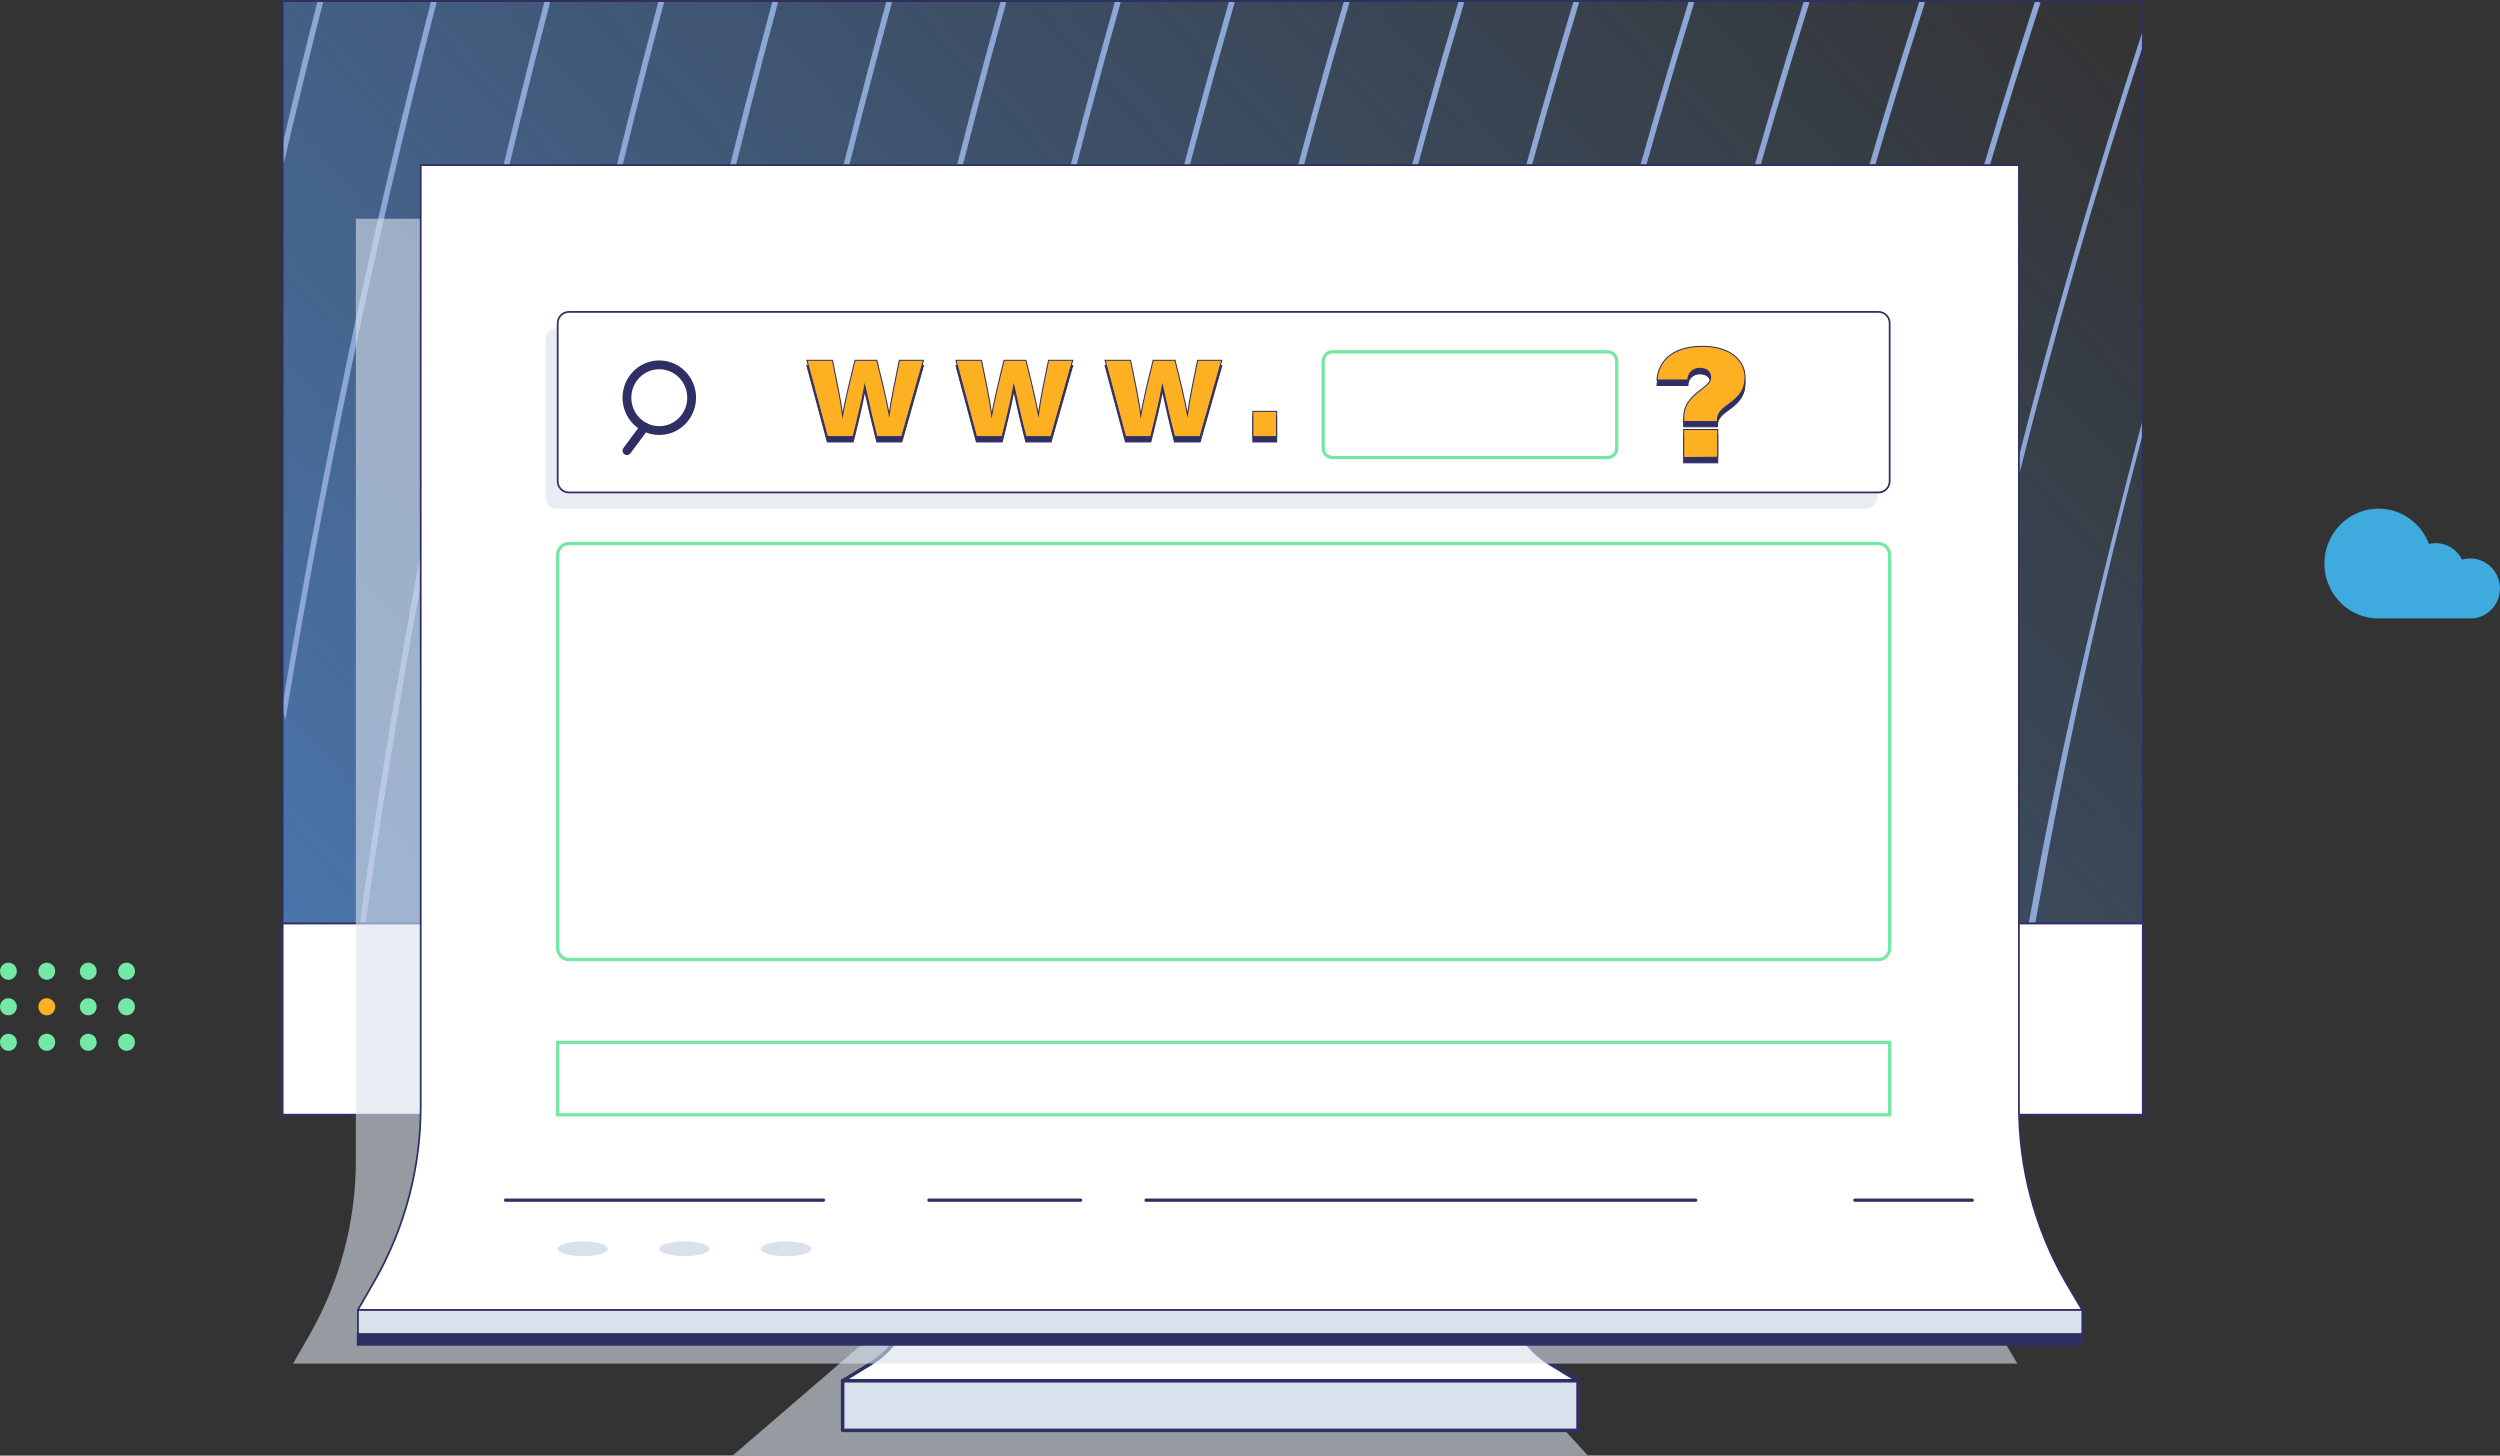 <svg width="383" height="223" viewBox="0 0 383 223" fill="none" xmlns="http://www.w3.org/2000/svg">
<rect x="0" y="0" width="383" height="223" fill="#333333" stroke="none"/>
<g style="mix-blend-mode:multiply" opacity="0.6">
<path d="M132.406 205.638L112.238 223H243.26L227.056 205.193L195.261 206.155L132.406 205.638Z" fill="#D9E1ED"/>
</g>
<path d="M241.758 211.537H129.094L133.494 208.846C135.366 207.701 136.915 206.083 137.991 204.151C139.066 202.218 139.632 200.036 139.633 197.816V170.782H231.219V197.816C231.22 200.036 231.786 202.218 232.861 204.151C233.937 206.083 235.486 207.701 237.358 208.846L241.758 211.537Z" fill="white" stroke="#2F2F65" stroke-width="0.54" stroke-linecap="round" stroke-linejoin="round"/>
<path d="M241.758 211.537H129.094V219.131H241.758V211.537Z" fill="#D9E1ED" stroke="#2F2F65" stroke-width="0.54" stroke-linecap="round" stroke-linejoin="round"/>
<path d="M328.271 141.489H43.304V170.782H328.271V141.489Z" fill="#2F2F65" stroke="#2F2F65" stroke-width="0.54" stroke-linecap="round" stroke-linejoin="round"/>
<path d="M328.271 0.156H43.304V141.922H328.271V0.156Z" fill="url(#paint0_linear_10143_176781)"/>
<path d="M43.445 25.147L43.244 22.3C45.054 14.574 46.639 8.074 48.661 0.096L49.501 0.312C47.479 8.29 45.255 17.433 43.445 25.147Z" fill="#8CA6D5"/>
<path d="M55.913 142.018L55.049 141.898C61.782 94.117 71.261 46.776 83.437 0.12L84.277 0.348C72.108 46.968 62.637 94.273 55.913 142.018ZM43.742 110.202L43.185 108.58C49.277 71.706 56.764 36.189 66.061 0.096L66.901 0.312C57.604 36.405 49.809 73.352 43.742 110.202Z" fill="#8CA6D5"/>
<path d="M89.918 142.018L89.055 141.898C96.004 94.083 105.788 46.738 118.354 0.12L119.193 0.36C106.637 46.938 96.861 94.243 89.918 142.018ZM72.909 142.018L72.046 141.898C78.892 94.101 88.526 46.758 100.895 0.12L101.735 0.348C89.376 46.951 79.75 94.257 72.909 142.018Z" fill="#8CA6D5"/>
<path d="M123.961 142.03L123.097 141.898C130.265 94.048 140.359 46.697 153.318 0.12L154.158 0.36C141.206 46.901 131.121 94.216 123.961 142.03ZM106.94 142.03L106.076 141.898C113.135 94.067 123.066 46.72 135.813 0.12L136.652 0.36C123.912 46.924 113.989 94.236 106.94 142.03Z" fill="#8CA6D5"/>
<path d="M157.991 142.03L157.127 141.885C164.527 93.997 174.946 46.64 188.319 0.107L189.158 0.348C175.787 46.847 165.376 94.172 157.991 142.03ZM140.958 142.03L140.095 141.885C147.402 94.016 157.673 46.663 170.848 0.107L171.688 0.348C158.526 46.87 148.274 94.192 140.994 142.03H140.958Z" fill="#8CA6D5"/>
<path d="M192.103 142.03L191.24 141.885C198.895 93.955 209.667 46.592 223.484 0.107L224.312 0.372C210.505 46.816 199.745 94.139 192.103 142.03ZM175.059 142.03L174.195 141.885C181.725 93.976 192.322 46.616 205.919 0.107L206.747 0.36C193.159 46.832 182.574 94.156 175.059 142.03Z" fill="#8CA6D5"/>
<path d="M226.216 142.03L225.352 141.885C233.277 93.907 244.43 46.537 258.732 0.107L259.56 0.372C245.269 46.761 234.129 94.091 226.216 142.03ZM209.159 142.03L208.296 141.885C216.083 93.931 227.041 46.565 241.096 0.107L241.924 0.372C227.874 46.788 216.927 94.115 209.159 142.03Z" fill="#8CA6D5"/>
<path d="M260.364 142.03L259.513 141.885C267.71 93.853 279.26 46.475 294.075 0.107L294.903 0.372C280.097 46.699 268.555 94.038 260.364 142.03ZM243.273 142.03L242.421 141.885C250.487 93.883 261.834 46.509 276.38 0.107L277.208 0.372C262.671 46.733 251.332 94.067 243.273 142.03Z" fill="#8CA6D5"/>
<path d="M294.536 142.042L293.685 141.886C302.046 95.337 313.619 49.442 328.318 4.542V6.945C313.896 51.1 302.607 96.248 294.536 142.042ZM277.444 142.042L276.593 141.898C284.94 93.838 296.7 46.455 311.782 0.12L312.61 0.396C297.546 46.685 285.798 94.02 277.456 142.03L277.444 142.042Z" fill="#8CA6D5"/>
<path d="M311.758 141.694L310.8 141.441C315.436 115.681 321.54 89.776 328.223 64.389L328.365 66.155C321.646 91.471 316.347 115.945 311.758 141.694Z" fill="#8CA6D5"/>
<path d="M328.271 0.168H43.304V141.489H328.271V0.168Z" stroke="#2F2F65" stroke-width="0.27" stroke-linecap="round" stroke-linejoin="round"/>
<path d="M328.271 141.478H43.304V170.77H328.271V141.478Z" fill="white" stroke="#2F2F65" stroke-width="0.27" stroke-linecap="round" stroke-linejoin="round"/>
<path d="M19.387 150.104C20.099 150.104 20.676 149.517 20.676 148.794C20.676 148.071 20.099 147.484 19.387 147.484C18.675 147.484 18.098 148.071 18.098 148.794C18.098 149.517 18.675 150.104 19.387 150.104Z" fill="#74E8A6"/>
<path d="M13.52 150.104C14.232 150.104 14.809 149.517 14.809 148.794C14.809 148.071 14.232 147.484 13.52 147.484C12.808 147.484 12.23 148.071 12.23 148.794C12.23 149.517 12.808 150.104 13.52 150.104Z" fill="#74E8A6"/>
<path d="M19.387 155.547C20.099 155.547 20.676 154.961 20.676 154.237C20.676 153.514 20.099 152.928 19.387 152.928C18.675 152.928 18.098 153.514 18.098 154.237C18.098 154.961 18.675 155.547 19.387 155.547Z" fill="#74E8A6"/>
<path d="M13.52 155.547C14.232 155.547 14.809 154.961 14.809 154.237C14.809 153.514 14.232 152.928 13.52 152.928C12.808 152.928 12.23 153.514 12.23 154.237C12.23 154.961 12.808 155.547 13.52 155.547Z" fill="#74E8A6"/>
<path d="M19.387 160.989C20.099 160.989 20.676 160.403 20.676 159.68C20.676 158.956 20.099 158.37 19.387 158.37C18.675 158.37 18.098 158.956 18.098 159.68C18.098 160.403 18.675 160.989 19.387 160.989Z" fill="#74E8A6"/>
<path d="M13.52 160.989C14.232 160.989 14.809 160.403 14.809 159.68C14.809 158.956 14.232 158.37 13.52 158.37C12.808 158.37 12.23 158.956 12.23 159.68C12.23 160.403 12.808 160.989 13.52 160.989Z" fill="#74E8A6"/>
<path d="M7.168 150.104C7.88 150.104 8.457 149.517 8.457 148.794C8.457 148.071 7.88 147.484 7.168 147.484C6.456 147.484 5.879 148.071 5.879 148.794C5.879 149.517 6.456 150.104 7.168 150.104Z" fill="#74E8A6"/>
<path d="M1.289 150.104C2.001 150.104 2.579 149.517 2.579 148.794C2.579 148.071 2.001 147.484 1.289 147.484C0.577 147.484 0 148.071 0 148.794C0 149.517 0.577 150.104 1.289 150.104Z" fill="#74E8A6"/>
<path d="M7.168 155.547C7.88 155.547 8.457 154.961 8.457 154.237C8.457 153.514 7.88 152.928 7.168 152.928C6.456 152.928 5.879 153.514 5.879 154.237C5.879 154.961 6.456 155.547 7.168 155.547Z" fill="#FDB022"/>
<path d="M1.289 155.547C2.001 155.547 2.579 154.961 2.579 154.237C2.579 153.514 2.001 152.928 1.289 152.928C0.577 152.928 0 153.514 0 154.237C0 154.961 0.577 155.547 1.289 155.547Z" fill="#74E8A6"/>
<path d="M7.168 160.989C7.88 160.989 8.457 160.403 8.457 159.68C8.457 158.956 7.88 158.37 7.168 158.37C6.456 158.37 5.879 158.956 5.879 159.68C5.879 160.403 6.456 160.989 7.168 160.989Z" fill="#74E8A6"/>
<path d="M1.289 160.989C2.001 160.989 2.579 160.403 2.579 159.68C2.579 158.956 2.001 158.37 1.289 158.37C0.577 158.37 0 158.956 0 159.68C0 160.403 0.577 160.989 1.289 160.989Z" fill="#74E8A6"/>
<path d="M382.988 90.161C382.988 91.32 382.557 92.436 381.78 93.285C381.003 94.134 379.939 94.653 378.801 94.739H363.992C362.501 94.667 361.057 94.187 359.813 93.35C358.568 92.513 357.569 91.35 356.922 89.984C356.275 88.618 356.004 87.099 356.136 85.589C356.269 84.079 356.801 82.633 357.676 81.405C358.552 80.177 359.737 79.212 361.108 78.613C362.479 78.013 363.984 77.801 365.464 77.999C366.944 78.197 368.343 78.797 369.515 79.737C370.686 80.676 371.586 81.92 372.118 83.336C372.451 83.25 372.792 83.206 373.135 83.204C373.976 83.206 374.799 83.444 375.515 83.892C376.231 84.339 376.811 84.978 377.192 85.739C377.612 85.617 378.046 85.556 378.482 85.559C379.075 85.561 379.662 85.681 380.21 85.913C380.758 86.145 381.255 86.484 381.673 86.912C382.092 87.339 382.423 87.846 382.649 88.403C382.874 88.961 382.99 89.558 382.988 90.161Z" fill="#3FAADD"/>
<path d="M184.569 159.993C186.45 159.993 187.975 158.444 187.975 156.533C187.975 154.622 186.45 153.072 184.569 153.072C182.687 153.072 181.162 154.622 181.162 156.533C181.162 158.444 182.687 159.993 184.569 159.993Z" stroke="#2F2F65" stroke-width="0.47" stroke-linecap="round" stroke-linejoin="round"/>
<g style="mix-blend-mode:multiply" opacity="0.6">
<path d="M309.062 208.906H44.9L47.42 204.508C52.083 196.366 54.532 187.111 54.517 177.691V33.51H299.362V177.691C299.352 187.11 301.801 196.364 306.459 204.508L309.062 208.906Z" fill="#D9E1ED"/>
</g>
<path d="M318.997 200.687H54.824L57.355 196.29C62.02 188.148 64.469 178.892 64.452 169.472V25.291H309.298V169.472C309.287 178.892 311.736 188.145 316.395 196.29L318.997 200.687Z" fill="white" stroke="#2F2F65" stroke-width="0.27" stroke-linecap="round" stroke-linejoin="round"/>
<path d="M319.009 200.688H54.836V204.592H319.009V200.688Z" fill="#D9E1ED" stroke="#2F2F65" stroke-width="0.27" stroke-linecap="round" stroke-linejoin="round"/>
<path d="M319.162 204.232H54.658V206.167H319.162V204.232Z" fill="#2F2F65"/>
<path d="M77.451 183.866H126.148" stroke="#2F2F65" stroke-width="0.51" stroke-linecap="round" stroke-linejoin="round"/>
<path d="M142.318 183.866H165.549" stroke="#2F2F65" stroke-width="0.51" stroke-linecap="round" stroke-linejoin="round"/>
<path d="M175.579 183.866H259.773" stroke="#2F2F65" stroke-width="0.51" stroke-linecap="round" stroke-linejoin="round"/>
<path d="M302.142 183.866H284.175" stroke="#2F2F65" stroke-width="0.51" stroke-linecap="round" stroke-linejoin="round"/>
<path d="M287.782 83.276H87.151C86.203 83.276 85.436 84.056 85.436 85.019V145.262C85.436 146.224 86.203 147.004 87.151 147.004H287.782C288.729 147.004 289.497 146.224 289.497 145.262V85.019C289.497 84.056 288.729 83.276 287.782 83.276Z" stroke="#74E7A5" stroke-width="0.5" stroke-miterlimit="10"/>
<path d="M289.497 159.692H85.436V170.782H289.497V159.692Z" stroke="#74E7A5" stroke-width="0.5" stroke-miterlimit="10"/>
<path d="M89.28 192.445C91.409 192.445 93.136 191.94 93.136 191.316C93.136 190.692 91.409 190.187 89.28 190.187C87.15 190.187 85.424 190.692 85.424 191.316C85.424 191.94 87.15 192.445 89.28 192.445Z" fill="#D9E1ED"/>
<path d="M104.858 192.445C106.988 192.445 108.714 191.94 108.714 191.316C108.714 190.692 106.988 190.187 104.858 190.187C102.728 190.187 101.002 190.692 101.002 191.316C101.002 191.94 102.728 192.445 104.858 192.445Z" fill="#D9E1ED"/>
<path d="M120.436 192.445C122.566 192.445 124.292 191.94 124.292 191.316C124.292 190.692 122.566 190.187 120.436 190.187C118.306 190.187 116.58 190.692 116.58 191.316C116.58 191.94 118.306 192.445 120.436 192.445Z" fill="#D9E1ED"/>
<g style="mix-blend-mode:multiply" opacity="0.6">
<path d="M285.926 50.259H85.294C84.347 50.259 83.579 51.039 83.579 52.001V76.175C83.579 77.138 84.347 77.918 85.294 77.918H285.926C286.873 77.918 287.641 77.138 287.641 76.175V52.001C287.641 51.039 286.873 50.259 285.926 50.259Z" fill="#D9E1ED"/>
</g>
<path d="M287.782 47.783H87.151C86.203 47.783 85.436 48.563 85.436 49.525V73.7C85.436 74.662 86.203 75.442 87.151 75.442H287.782C288.729 75.442 289.497 74.662 289.497 73.7V49.525C289.497 48.563 288.729 47.783 287.782 47.783Z" fill="white" stroke="#2F2F65" stroke-width="0.27" stroke-linecap="round" stroke-linejoin="round"/>
<path d="M101.002 65.962C103.739 65.962 105.958 63.708 105.958 60.928C105.958 58.148 103.739 55.894 101.002 55.894C98.265 55.894 96.046 58.148 96.046 60.928C96.046 63.708 98.265 65.962 101.002 65.962Z" stroke="#2F2F65" stroke-width="1.35" stroke-linecap="round" stroke-linejoin="round"/>
<path d="M98.743 65.41L96.046 69.039" stroke="#2F2F65" stroke-width="1.35" stroke-linecap="round" stroke-linejoin="round"/>
<path d="M126.752 67.705L123.617 56.002H127.532C128.041 58.585 128.798 62.01 129.082 64.412C129.508 62.01 130.336 58.609 130.986 56.002H134.334C134.961 58.501 135.8 62.01 136.226 64.316C136.546 61.829 137.303 58.393 137.776 56.002H141.478L138.154 67.705H134.334C133.707 65.242 132.95 62.022 132.488 59.871C132.11 61.998 131.365 65.073 130.702 67.705H126.752Z" fill="#2F2F65" stroke="#2F2F65" stroke-width="0.16" stroke-miterlimit="10"/>
<path d="M149.592 67.705L146.458 56.002H150.361C150.882 58.585 151.639 62.01 151.923 64.412C152.348 62.01 153.165 58.609 153.827 56.002H157.174C157.813 58.501 158.653 62.01 159.079 64.316C159.41 61.829 160.155 58.393 160.64 56.002H164.342L161.019 67.705H157.163C156.524 65.242 155.779 62.022 155.317 59.871C154.939 61.998 154.194 65.073 153.531 67.705H149.592Z" fill="#2F2F65" stroke="#2F2F65" stroke-width="0.16" stroke-miterlimit="10"/>
<path d="M172.432 67.705L169.298 56.002H173.201C173.722 58.585 174.479 62.01 174.763 64.412C175.188 62.01 176.005 58.609 176.667 56.002H180.014C180.653 58.501 181.493 62.01 181.919 64.316C182.25 61.829 182.995 58.393 183.48 56.002H187.182L183.858 67.705H179.931C179.293 65.242 178.548 62.022 178.086 59.871C177.708 61.998 176.963 65.073 176.3 67.705H172.432Z" fill="#2F2F65" stroke="#2F2F65" stroke-width="0.16" stroke-miterlimit="10"/>
<path d="M191.938 67.705V63.824H195.581V67.705H191.938Z" fill="#2F2F65" stroke="#2F2F65" stroke-width="0.16" stroke-miterlimit="10"/>
<path d="M257.939 65.374V64.893C257.939 63.163 258.613 62.022 260.66 60.484C261.736 59.691 262.067 59.282 262.067 58.645C262.067 58.009 261.653 57.276 260.447 57.276C260.207 57.259 259.967 57.293 259.741 57.375C259.514 57.457 259.307 57.585 259.132 57.752C258.956 57.919 258.817 58.12 258.722 58.344C258.626 58.568 258.577 58.81 258.578 59.054H253.847C254.036 56.507 255.822 53.899 260.814 53.899C265.45 53.899 267.343 56.398 267.343 58.609C267.343 60.243 266.799 61.409 264.776 62.827C263.593 63.668 263.108 64.244 263.108 65.17V65.374H257.939ZM257.939 70.901V66.611H263.156V70.901H257.939Z" fill="#2F2F65" stroke="#2F2F65" stroke-width="0.16" stroke-miterlimit="10"/>
<path d="M126.752 66.9L123.617 55.197H127.532C128.041 57.781 128.798 61.205 129.082 63.608C129.508 61.205 130.336 57.804 130.986 55.197H134.334C134.961 57.696 135.8 61.205 136.226 63.512C136.546 61.025 137.303 57.588 137.776 55.197H141.478L138.154 66.9H134.334C133.707 64.497 132.95 61.217 132.488 59.066C132.11 61.193 131.365 64.269 130.702 66.9H126.752Z" fill="#FDB022" stroke="#2F2F65" stroke-width="0.16" stroke-miterlimit="10"/>
<path d="M149.592 66.9L146.458 55.197H150.361C150.882 57.781 151.639 61.205 151.923 63.608C152.348 61.205 153.165 57.804 153.827 55.197H157.174C157.813 57.696 158.653 61.205 159.079 63.512C159.41 61.025 160.155 57.588 160.64 55.197H164.342L161.019 66.9H157.163C156.524 64.497 155.779 61.217 155.317 59.066C154.939 61.193 154.194 64.269 153.531 66.9H149.592Z" fill="#FDB022" stroke="#2F2F65" stroke-width="0.16" stroke-miterlimit="10"/>
<path d="M172.432 66.9L169.298 55.197H173.201C173.722 57.781 174.479 61.205 174.763 63.608C175.188 61.205 176.005 57.804 176.667 55.197H180.014C180.653 57.696 181.493 61.205 181.919 63.512C182.25 61.025 182.995 57.588 183.48 55.197H187.182L183.858 66.9H179.931C179.293 64.497 178.548 61.217 178.086 59.066C177.708 61.193 176.963 64.269 176.3 66.9H172.432Z" fill="#FDB022" stroke="#2F2F65" stroke-width="0.16" stroke-miterlimit="10"/>
<path d="M191.938 66.899V63.019H195.581V66.899H191.938Z" fill="#FDB022" stroke="#2F2F65" stroke-width="0.16" stroke-miterlimit="10"/>
<path d="M257.939 64.569V64.04C257.939 62.322 258.613 61.181 260.66 59.643C261.736 58.85 262.067 58.441 262.067 57.804C262.067 57.168 261.653 56.435 260.447 56.435C260.207 56.418 259.967 56.452 259.741 56.534C259.514 56.616 259.307 56.744 259.132 56.911C258.956 57.078 258.817 57.28 258.722 57.504C258.626 57.728 258.577 57.969 258.578 58.213H253.847C254.036 55.666 255.822 53.059 260.814 53.059C265.45 53.059 267.343 55.558 267.343 57.769C267.343 59.403 266.799 60.568 264.776 61.986C263.593 62.827 263.108 63.404 263.108 64.389V64.593L257.939 64.569ZM257.939 70.096V65.807H263.156V70.048L257.939 70.096Z" fill="#FDB022" stroke="#2F2F65" stroke-width="0.16" stroke-miterlimit="10"/>
<path d="M246.276 53.899H204.12C203.343 53.899 202.713 54.54 202.713 55.329V68.666C202.713 69.456 203.343 70.096 204.12 70.096H246.276C247.054 70.096 247.684 69.456 247.684 68.666V55.329C247.684 54.54 247.054 53.899 246.276 53.899Z" stroke="#74E7A5" stroke-width="0.5" stroke-miterlimit="10"/>
<defs>
<linearGradient id="paint0_linear_10143_176781" x1="35.095" y1="214.049" x2="299.077" y2="-28.746" gradientUnits="userSpaceOnUse">
<stop stop-color="#4F80C0"/>
<stop offset="1" stop-color="#4F80C0" stop-opacity="0"/>
</linearGradient>
</defs>
</svg>
